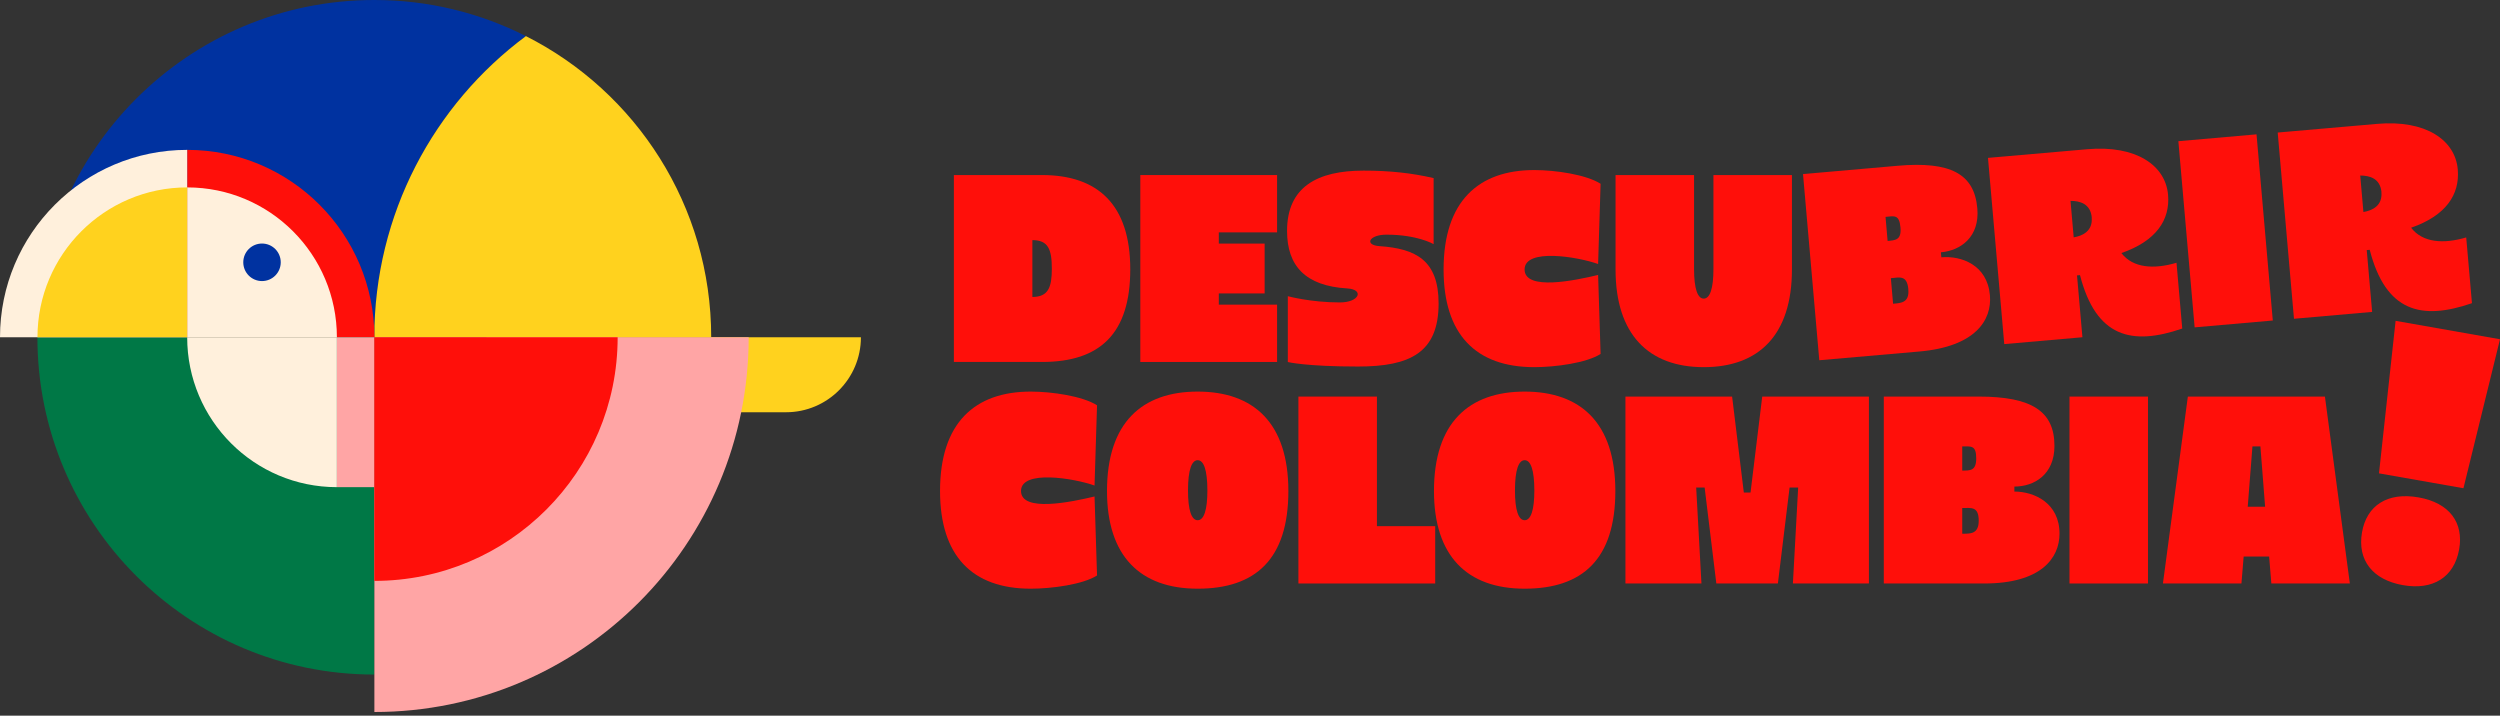<svg width="255" height="73" viewBox="0 0 255 73" fill="none" xmlns="http://www.w3.org/2000/svg">
<rect x="0" y="0" width="255" height="73" fill="#333333" stroke="none"/>
<path d="M49.634 34.402H87.814C87.814 38.624 84.392 42.049 80.175 42.049H49.627V34.402H49.634Z" fill="#FFD21E"/>
<path d="M53.644 3.684C48.998 1.333 43.743 0 38.18 0C19.201 0 3.816 15.402 3.816 34.402H72.544H38.18C38.18 21.809 44.265 10.643 53.644 3.684Z" fill="#0032A0"/>
<path d="M53.643 3.684C44.265 10.65 38.18 21.817 38.18 34.402H72.543C72.543 20.971 64.855 9.346 53.643 3.684Z" fill="#FFD21E"/>
<path d="M38.18 68.804C19.201 68.804 3.816 53.402 3.816 34.402H38.18V68.804Z" fill="#007846"/>
<path d="M19.093 15.287C29.638 15.287 38.186 23.845 38.186 34.402H19.093V15.287Z" fill="#FF0F0A"/>
<path d="M19.093 19.115C27.526 19.115 34.363 25.959 34.363 34.402H19.093V19.115Z" fill="#FFF0DC"/>
<path d="M34.363 49.69C25.93 49.69 19.093 42.845 19.093 34.402H34.363V49.69Z" fill="#FFF0DC"/>
<path d="M19.093 15.287C8.548 15.287 0 23.845 0 34.402H19.093V15.287Z" fill="#FFF0DC"/>
<path d="M19.093 19.115C10.659 19.115 3.822 25.959 3.822 34.402H19.093V19.115Z" fill="#FFD21E"/>
<path d="M38.179 34.402H34.363V49.69H38.179V34.402Z" fill="#FFA5A5"/>
<path d="M26.725 28.669C27.781 28.669 28.636 27.812 28.636 26.755C28.636 25.698 27.781 24.841 26.725 24.841C25.669 24.841 24.814 25.698 24.814 26.755C24.814 27.812 25.669 28.669 26.725 28.669Z" fill="#0032A0"/>
<path d="M76.366 34.402C76.366 55.516 59.27 72.624 38.187 72.624V34.402H76.366Z" fill="#FFA5A5"/>
<path d="M63 34.402C63 48.127 51.889 59.251 38.18 59.251V34.402H63Z" fill="#FF0F0A"/>
<path d="M95.883 50.082C95.883 43.12 99.442 39.942 105.133 39.942C107.294 39.942 110.422 40.401 111.898 41.34L111.643 49.524C109.582 48.79 104.144 47.872 104.144 50.082C104.144 52.292 109.327 51.198 111.643 50.64L111.898 58.697C110.471 59.615 107.294 60.046 105.133 60.046C99.159 60.046 95.883 56.691 95.883 50.082Z" fill="#FF0F0A"/>
<path d="M112.914 50.082C112.914 43.12 116.473 39.942 122.164 39.942C127.856 39.942 131.414 43.12 131.414 50.082C131.414 57.045 128.06 60.046 122.164 60.046C116.268 60.046 112.914 56.691 112.914 50.082ZM122.164 53.062C122.8 53.062 123.153 52.017 123.153 50.04C123.153 47.907 122.771 46.94 122.164 46.94C121.557 46.94 121.176 47.907 121.176 50.04C121.176 52.024 121.529 53.062 122.164 53.062Z" fill="#FF0F0A"/>
<path d="M132.438 40.451H140.446V53.669H146.391V59.516H132.438V40.451Z" fill="#FF0F0A"/>
<path d="M146.265 50.082C146.265 43.12 149.823 39.942 155.515 39.942C161.206 39.942 164.765 43.12 164.765 50.082C164.765 57.045 161.411 60.046 155.515 60.046C149.619 60.046 146.265 56.691 146.265 50.082ZM155.515 53.062C156.15 53.062 156.503 52.017 156.503 50.04C156.503 47.907 156.122 46.94 155.515 46.94C154.908 46.94 154.526 47.907 154.526 50.04C154.526 52.024 154.879 53.062 155.515 53.062Z" fill="#FF0F0A"/>
<path d="M183.398 49.729H182.537L181.344 59.516H175.066L173.873 49.729H173.011L173.548 59.516H165.795V40.451H176.676L177.87 50.238H178.555L179.748 40.451H190.629V59.516H182.876L183.413 49.729H183.398Z" fill="#FF0F0A"/>
<path d="M192.148 40.451H201.829C207.245 40.451 209.554 41.948 209.554 45.485C209.554 48.409 207.492 49.63 205.466 49.63V50.139C207.499 50.139 210.07 51.311 210.07 54.432C210.07 56.946 208.163 59.516 202.394 59.516H192.148V40.451ZM201.575 46.756C201.575 45.387 201.038 45.535 200.149 45.535V47.999C200.961 47.999 201.575 48.027 201.575 46.756ZM201.829 53.111C201.829 51.614 201.038 51.819 200.149 51.819V54.439C200.961 54.439 201.829 54.488 201.829 53.119V53.111Z" fill="#FF0F0A"/>
<path d="M211.087 40.451H219.094V59.516H211.087V40.451Z" fill="#FF0F0A"/>
<path d="M231.444 56.769H228.853L228.627 59.516H220.619L223.161 40.451H237.142L239.684 59.516H231.677L231.451 56.769H231.444ZM231.041 51.685L230.561 45.535H229.749L229.269 51.685H231.049H231.041Z" fill="#FF0F0A"/>
<path d="M246.682 50.732C249.859 51.29 251.314 53.323 250.834 56.028C250.325 58.902 248.143 60.222 245.1 59.685C242.021 59.142 240.426 57.151 240.927 54.284C241.4 51.579 243.497 50.174 246.675 50.732H246.682ZM244.352 32.726L255 34.604L251.272 49.8L242.657 48.282L244.352 32.726Z" fill="#FF0F0A"/>
<path d="M97.295 17.855H106.291C111.982 17.855 115.287 20.877 115.287 27.465C115.287 34.053 112.187 36.92 106.291 36.92H97.295V17.855ZM107.287 27.416C107.287 25.41 106.905 24.492 105.302 24.492V30.29C106.926 30.29 107.287 29.301 107.287 27.416Z" fill="#FF0F0A"/>
<path d="M116.311 17.855H130.263V23.702H124.318V24.846H128.992V29.93H124.318V31.073H130.263V36.92H116.311V17.855Z" fill="#FF0F0A"/>
<path d="M131.358 36.92V30.212C131.358 30.212 133.674 30.848 136.668 30.848C138.673 30.848 139.161 29.527 137.431 29.421C133.159 29.167 131.28 27.133 131.28 23.553C131.28 19.055 134.38 17.403 139.083 17.403C141.78 17.403 144.04 17.657 146.229 18.166V24.902C146.229 24.902 144.577 23.935 141.427 23.935C139.62 23.935 139.139 25.001 140.714 25.107C144.428 25.361 146.737 26.554 146.737 30.953C146.737 35.96 143.842 37.386 138.525 37.386C133.208 37.386 131.358 36.927 131.358 36.927V36.92Z" fill="#FF0F0A"/>
<path d="M147.246 27.486C147.246 20.524 150.805 17.346 156.496 17.346C158.657 17.346 161.785 17.805 163.261 18.745L163.007 26.929C160.945 26.194 155.508 25.276 155.508 27.486C155.508 29.697 160.691 28.602 163.007 28.044L163.261 36.101C161.835 37.019 158.657 37.45 156.496 37.45C150.522 37.45 147.246 34.096 147.246 27.486Z" fill="#FF0F0A"/>
<path d="M164.786 27.486V17.855H172.794V27.437C172.794 29.421 173.147 30.459 173.782 30.459C174.418 30.459 174.771 29.414 174.771 27.437V17.855H182.778V27.486C182.778 34.145 179.424 37.45 173.782 37.45C168.14 37.45 164.786 34.096 164.786 27.486Z" fill="#FF0F0A"/>
<path d="M183.907 17.756L193.553 16.909C198.948 16.436 201.384 17.728 201.687 21.251C201.942 24.161 200 25.559 197.973 25.735L198.016 26.244C200.042 26.067 202.704 27.006 202.972 30.12C203.191 32.627 201.518 35.353 195.77 35.854L185.567 36.744L183.907 17.756ZM193.849 23.214C193.729 21.845 193.214 22.042 192.324 22.12L192.536 24.577C193.348 24.507 193.955 24.478 193.849 23.214ZM194.654 29.52C194.52 28.03 193.758 28.298 192.868 28.376L193.094 30.982C193.906 30.911 194.767 30.883 194.647 29.52H194.654Z" fill="#FF0F0A"/>
<path d="M202.775 16.104L212.901 15.221C217.886 14.783 220.88 16.873 221.142 19.86C221.368 22.445 219.92 24.584 216.382 25.813C217.562 27.345 219.694 27.486 222.003 26.802L222.589 33.51C217.434 35.289 213.791 34.406 212.16 28.065L211.856 28.094L212.407 34.399L204.435 35.098L202.775 16.111V16.104ZM213.36 22.191C213.233 20.771 212.139 20.489 211.192 20.489L211.517 24.21C212.449 24.055 213.473 23.553 213.353 22.183L213.36 22.191Z" fill="#FF0F0A"/>
<path d="M222.193 14.402L230.165 13.703L231.825 32.691L223.853 33.39L222.193 14.402Z" fill="#FF0F0A"/>
<path d="M232.326 13.519L242.452 12.637C247.437 12.199 250.431 14.289 250.692 17.276C250.918 19.86 249.471 22 245.933 23.229C247.112 24.761 249.245 24.902 251.554 24.217L252.14 30.925C246.985 32.705 243.342 31.822 241.711 25.481L241.407 25.509L241.958 31.815L233.986 32.514L232.326 13.526V13.519ZM242.911 19.606C242.784 18.187 241.689 17.904 240.743 17.904L241.068 21.626C242 21.47 243.024 20.969 242.904 19.599L242.911 19.606Z" fill="#FF0F0A"/>
</svg>
